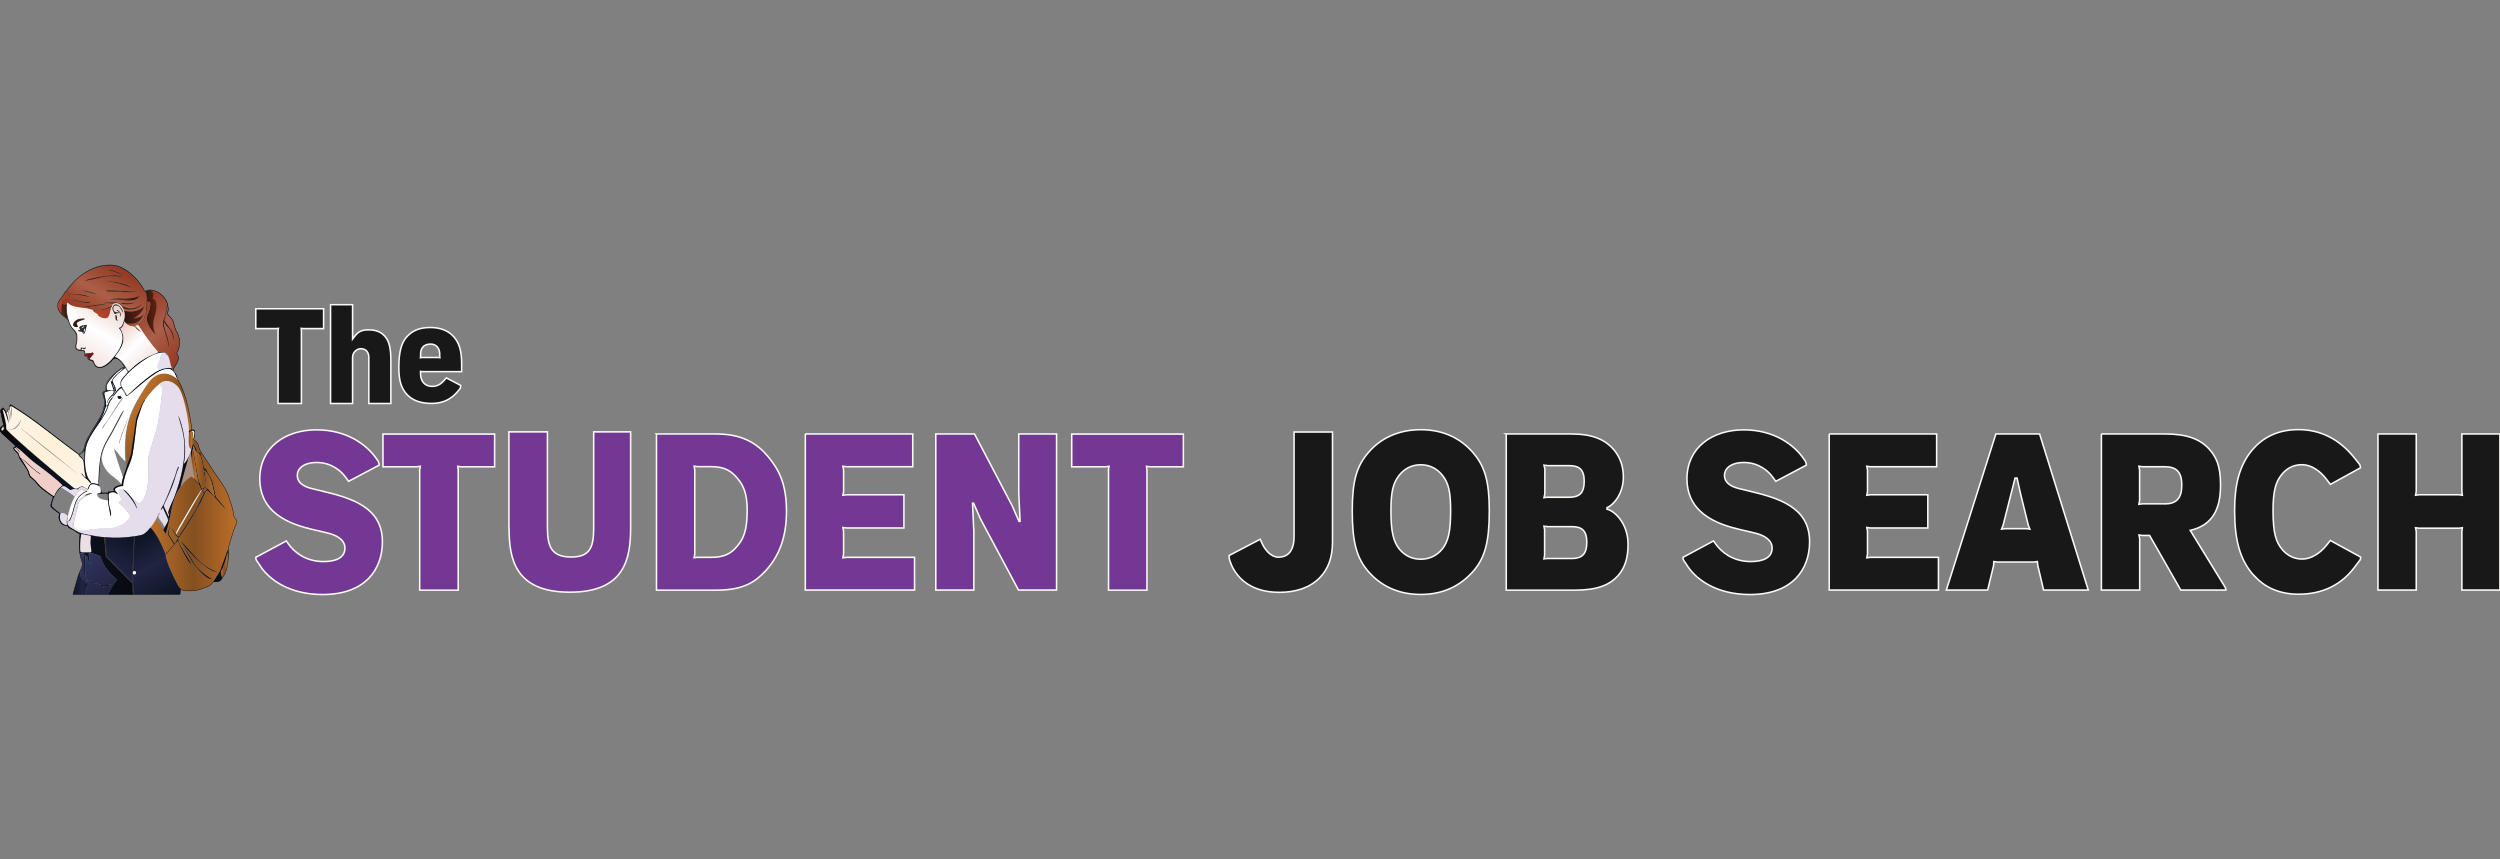 <?xml version="1.0" encoding="UTF-8"?><svg id="Student" xmlns="http://www.w3.org/2000/svg" xmlns:xlink="http://www.w3.org/1999/xlink" viewBox="0 0 320 110"><rect x="0" y="0" width="320" height="110" fill="#808080" stroke="none"/><defs><style>.cls-1{fill:#e5ddeb;}.cls-2{fill:url(#linear-gradient-15);}.cls-3{fill:url(#linear-gradient-13);}.cls-4{fill:url(#linear-gradient-28);}.cls-5{fill:#f1cfc9;}.cls-6{fill:url(#linear-gradient-53);}.cls-7{fill:url(#linear-gradient-42);}.cls-8{fill:url(#linear-gradient-46);}.cls-9{fill:url(#linear-gradient-2);}.cls-10{fill:url(#linear-gradient-56);}.cls-11{fill:url(#linear-gradient-43);}.cls-12{fill:url(#linear-gradient-25);}.cls-13{fill:#fcfaf5;}.cls-14{fill:url(#linear-gradient-10);}.cls-15{fill:url(#linear-gradient-12);}.cls-16{fill:url(#linear-gradient-40);}.cls-17{fill:url(#linear-gradient-27);}.cls-18{fill:#2e2e30;}.cls-19{fill:url(#linear-gradient-37);}.cls-20{fill:url(#linear-gradient-55);}.cls-21{fill:#fff;}.cls-22{fill:url(#linear-gradient-39);}.cls-23{fill:url(#linear-gradient-52);}.cls-24{fill:url(#linear-gradient-47);}.cls-25{fill:url(#linear-gradient-26);}.cls-26{fill:url(#linear-gradient-4);}.cls-27{fill:url(#linear-gradient-35);}.cls-28{fill:url(#linear-gradient-30);}.cls-29{fill:url(#linear-gradient-44);}.cls-30{fill:url(#linear-gradient-49);}.cls-31{fill:url(#linear-gradient-3);}.cls-32{fill:url(#linear-gradient-34);}.cls-33{fill:url(#linear-gradient-5);}.cls-34{fill:url(#linear-gradient-38);}.cls-35{fill:url(#linear-gradient-22);}.cls-36{fill:url(#linear-gradient-24);}.cls-37{fill:url(#linear-gradient-54);}.cls-38{fill:#181818;}.cls-38,.cls-39{stroke:#faf9f6;stroke-miterlimit:10;stroke-width:.2px;}.cls-40{fill:url(#linear-gradient-33);}.cls-41{fill:url(#linear-gradient-51);}.cls-42{fill:url(#linear-gradient-8);}.cls-39{fill:#733794;}.cls-43{fill:url(#linear-gradient-57);}.cls-44{fill:#a89083;}.cls-45{fill:url(#linear-gradient-14);}.cls-46{fill:none;stroke:#000;stroke-linecap:round;stroke-linejoin:round;stroke-width:.05px;}.cls-47{fill:url(#linear-gradient-29);}.cls-48{fill:url(#linear-gradient-20);}.cls-49{fill:url(#linear-gradient-17);}.cls-50{fill:url(#linear-gradient-50);}.cls-51{fill:url(#linear-gradient-7);}.cls-52{fill:url(#linear-gradient-9);}.cls-53{fill:url(#linear-gradient-11);}.cls-54{fill:url(#linear-gradient-19);}.cls-55{fill:url(#linear-gradient-6);}.cls-56{fill:#e0e3e1;}.cls-57{fill:url(#linear-gradient-36);}.cls-58{fill:url(#linear-gradient-21);}.cls-59{fill:url(#linear-gradient-45);}.cls-60{fill:url(#linear-gradient-48);}.cls-61{fill:#ebdee5;}.cls-62{fill:url(#linear-gradient-32);}.cls-63{fill:url(#linear-gradient-41);}.cls-64{fill:#e6deec;}.cls-65{fill:url(#linear-gradient-16);}.cls-66{fill:url(#linear-gradient);}.cls-67{fill:url(#linear-gradient-23);}.cls-68{fill:url(#linear-gradient-31);}.cls-69{fill:url(#linear-gradient-18);}</style><linearGradient id="linear-gradient" x1="11.97" y1="74.84" x2="14.32" y2="74.84" gradientUnits="userSpaceOnUse"><stop offset=".02" stop-color="#07080b"/><stop offset=".5" stop-color="#0c1322"/><stop offset="1" stop-color="#07080b"/></linearGradient><linearGradient id="linear-gradient-2" x1="30.33" y1="65.96" x2="19.25" y2="65.96" gradientUnits="userSpaceOnUse"><stop offset="0" stop-color="#bd6f29"/><stop offset=".5" stop-color="#844f20"/><stop offset="1" stop-color="#bd6f29"/></linearGradient><linearGradient id="linear-gradient-3" x1="27.3" y1="72.37" x2="29.23" y2="72.37" xlink:href="#linear-gradient"/><linearGradient id="linear-gradient-4" x1="28.26" y1="72.31" x2="29.14" y2="72.31" xlink:href="#linear-gradient-2"/><linearGradient id="linear-gradient-5" x1="21.9" y1="62.83" x2="28.83" y2="62.83" xlink:href="#linear-gradient"/><linearGradient id="linear-gradient-6" x1="23.11" y1="71.24" x2="27.92" y2="71.24" xlink:href="#linear-gradient"/><linearGradient id="linear-gradient-7" x1="24.71" y1="60.31" x2="27.51" y2="60.31" xlink:href="#linear-gradient-2"/><linearGradient id="linear-gradient-8" x1="23.58" y1="72.11" x2="27.16" y2="72.11" xlink:href="#linear-gradient"/><linearGradient id="linear-gradient-9" x1="24.55" y1="59.72" x2="25.52" y2="59.72" gradientUnits="userSpaceOnUse"><stop offset="0" stop-color="#844f20"/><stop offset=".53" stop-color="#bd6f29"/><stop offset="1" stop-color="#844f20"/></linearGradient><linearGradient id="linear-gradient-10" x1="24.18" y1="55.64" x2="24.96" y2="55.64" xlink:href="#linear-gradient"/><linearGradient id="linear-gradient-11" x1="24.15" y1="56.33" x2="24.81" y2="56.33" xlink:href="#linear-gradient-9"/><linearGradient id="linear-gradient-12" x1="16.83" y1="52.67" x2="23.63" y2="56.59" xlink:href="#linear-gradient-2"/><linearGradient id="linear-gradient-13" x1="21.55" y1="59.5" x2="24.17" y2="59.5" xlink:href="#linear-gradient"/><linearGradient id="linear-gradient-14" x1="21.17" y1="69.74" x2="24.51" y2="69.74" xlink:href="#linear-gradient"/><linearGradient id="linear-gradient-15" x1="21.33" y1="77.07" x2="16.66" y2="68.98" gradientUnits="userSpaceOnUse"><stop offset="0" stop-color="#0c1322"/><stop offset=".53" stop-color="#212442"/><stop offset="1" stop-color="#0c1322"/></linearGradient><linearGradient id="linear-gradient-16" x1="20.6" y1="63.21" x2="22.9" y2="63.21" xlink:href="#linear-gradient"/><linearGradient id="linear-gradient-17" x1="17.61" y1="38.78" x2="24.18" y2="45.34" gradientUnits="userSpaceOnUse"><stop offset="0" stop-color="#963720"/><stop offset=".47" stop-color="#ab5f49"/><stop offset="1" stop-color="#963720"/></linearGradient><linearGradient id="linear-gradient-18" x1="1.24" y1="51.41" x2="22.78" y2="51.41" xlink:href="#linear-gradient"/><linearGradient id="linear-gradient-19" x1="21.01" y1="42.39" x2="22.29" y2="42.39" gradientUnits="userSpaceOnUse"><stop offset="0" stop-color="#2c140e"/><stop offset=".04" stop-color="#2f140e"/><stop offset=".39" stop-color="#461b10"/><stop offset=".72" stop-color="#551f11"/><stop offset="1" stop-color="#5a2112"/></linearGradient><linearGradient id="linear-gradient-20" x1="20.91" y1="66.34" x2="22.15" y2="66.34" xlink:href="#linear-gradient"/><linearGradient id="linear-gradient-21" x1="20.87" y1="41.65" x2="21.62" y2="41.65" xlink:href="#linear-gradient-19"/><linearGradient id="linear-gradient-22" x1="18.57" y1="40.02" x2="20.03" y2="40.02" xlink:href="#linear-gradient-19"/><linearGradient id="linear-gradient-23" x1="18.91" y1="46.41" x2="14.77" y2="42.27" gradientUnits="userSpaceOnUse"><stop offset="0" stop-color="#f4e5e1"/><stop offset=".47" stop-color="#fff"/><stop offset="1" stop-color="#edcec6"/></linearGradient><linearGradient id="linear-gradient-24" x1="17.76" y1="41.33" x2="19.26" y2="38.73" gradientUnits="userSpaceOnUse"><stop offset="0" stop-color="#b84426"/><stop offset="1" stop-color="#a43d23"/></linearGradient><linearGradient id="linear-gradient-25" x1="17.66" y1="39.48" x2="18.82" y2="39.48" gradientUnits="userSpaceOnUse"><stop offset="0" stop-color="#2c140e"/><stop offset=".47" stop-color="#5a2112"/><stop offset="1" stop-color="#2c140e"/></linearGradient><linearGradient id="linear-gradient-26" x1="12.39" y1="41.46" x2="16.25" y2="34.77" xlink:href="#linear-gradient-17"/><linearGradient id="linear-gradient-27" x1="15.88" y1="40.29" x2="18.49" y2="40.29" gradientUnits="userSpaceOnUse"><stop offset="0" stop-color="#2c140e"/><stop offset=".37" stop-color="#431a10"/><stop offset=".72" stop-color="#541f11"/><stop offset="1" stop-color="#5a2112"/></linearGradient><linearGradient id="linear-gradient-28" x1="0" y1="63.65" x2="18.55" y2="63.65" xlink:href="#linear-gradient"/><linearGradient id="linear-gradient-29" x1="15.75" y1="63.91" x2="17.55" y2="63.91" xlink:href="#linear-gradient"/><linearGradient id="linear-gradient-30" x1="16.95" y1="72.37" x2="17.23" y2="72.37" xlink:href="#linear-gradient"/><linearGradient id="linear-gradient-31" x1="16.99" y1="68.56" x2="14.39" y2="73.05" gradientUnits="userSpaceOnUse"><stop offset="0" stop-color="#0c1322"/><stop offset="0" stop-color="#0c1322"/><stop offset=".62" stop-color="#1b1f39"/><stop offset="1" stop-color="#212442"/></linearGradient><linearGradient id="linear-gradient-32" x1="13.59" y1="37.29" x2="17.57" y2="37.29" xlink:href="#linear-gradient-25"/><linearGradient id="linear-gradient-33" x1="15.45" y1="38.73" x2="17.41" y2="38.73" xlink:href="#linear-gradient-25"/><linearGradient id="linear-gradient-34" x1="13.38" y1="71.7" x2="16.97" y2="71.7" xlink:href="#linear-gradient"/><linearGradient id="linear-gradient-35" x1="13.17" y1="39.13" x2="18.21" y2="39.13" xlink:href="#linear-gradient-25"/><linearGradient id="linear-gradient-36" x1="13.8" y1="38.16" x2="17.94" y2="38.16" xlink:href="#linear-gradient-25"/><linearGradient id="linear-gradient-37" x1="9.84" y1="45.39" x2="14" y2="38.19" xlink:href="#linear-gradient-23"/><linearGradient id="linear-gradient-38" x1="15.04" y1="50.88" x2="15.56" y2="50.88" xlink:href="#linear-gradient"/><linearGradient id="linear-gradient-39" x1="10.42" y1="70.7" x2="13.6" y2="76.22" gradientUnits="userSpaceOnUse"><stop offset="0" stop-color="#313661"/><stop offset="1" stop-color="#212442"/></linearGradient><linearGradient id="linear-gradient-40" x1="13.69" y1="34.93" x2="15.92" y2="34.93" xlink:href="#linear-gradient-25"/><linearGradient id="linear-gradient-41" x1="10.87" y1="35.57" x2="15.75" y2="35.57" xlink:href="#linear-gradient-25"/><linearGradient id="linear-gradient-42" x1="11.92" y1="39.42" x2="14.37" y2="39.42" xlink:href="#linear-gradient-25"/><linearGradient id="linear-gradient-43" x1="12.69" y1="40.48" x2="13.6" y2="38.89" gradientUnits="userSpaceOnUse"><stop offset="0" stop-color="#b84426"/><stop offset=".35" stop-color="#af4024"/><stop offset=".97" stop-color="#a43d23"/></linearGradient><linearGradient id="linear-gradient-44" x1="13.55" y1="36.44" x2="16.96" y2="36.44" xlink:href="#linear-gradient-25"/><linearGradient id="linear-gradient-45" x1="9.74" y1="39.1" x2="13.76" y2="39.1" xlink:href="#linear-gradient-25"/><linearGradient id="linear-gradient-46" x1="10.86" y1="45.56" x2="12" y2="45.56" gradientUnits="userSpaceOnUse"><stop offset="0" stop-color="#962424"/><stop offset=".5" stop-color="#5a1515"/><stop offset="1" stop-color="#962424"/></linearGradient><linearGradient id="linear-gradient-47" x1="10.8" y1="63.27" x2="11.79" y2="63.27" xlink:href="#linear-gradient"/><linearGradient id="linear-gradient-48" x1="11.35" y1="62.47" x2=".87" y2="51.99" gradientUnits="userSpaceOnUse"><stop offset="0" stop-color="#fff5e8"/><stop offset=".5" stop-color="#fff0d8"/><stop offset="1" stop-color="#fff5e8"/></linearGradient><linearGradient id="linear-gradient-49" x1="8.93" y1="38.5" x2="11.48" y2="38.5" xlink:href="#linear-gradient-25"/><linearGradient id="linear-gradient-50" x1="9.34" y1="74.54" x2="11.64" y2="74.54" xlink:href="#linear-gradient-15"/><linearGradient id="linear-gradient-51" x1="10.47" y1="37.42" x2="12.36" y2="37.42" xlink:href="#linear-gradient-25"/><linearGradient id="linear-gradient-52" x1="8.68" y1="64.8" x2="11.23" y2="64.8" xlink:href="#linear-gradient"/><linearGradient id="linear-gradient-53" x1="8.95" y1="37.77" x2="11.5" y2="37.77" xlink:href="#linear-gradient-25"/><linearGradient id="linear-gradient-54" x1="9.68" y1="41.89" x2="10.43" y2="40.58" gradientUnits="userSpaceOnUse"><stop offset="0" stop-color="#2c140e"/><stop offset="1" stop-color="#5a2112"/></linearGradient><linearGradient id="linear-gradient-55" x1="7.82" y1="38.66" x2="8.96" y2="38.66" xlink:href="#linear-gradient-25"/><linearGradient id="linear-gradient-56" x1="7.44" y1="38.65" x2="8.91" y2="38.65" xlink:href="#linear-gradient-43"/><linearGradient id="linear-gradient-57" x1="7.87" y1="39.86" x2="8.69" y2="39.86" gradientUnits="userSpaceOnUse"><stop offset="0" stop-color="#5a2112"/><stop offset=".28" stop-color="#541f11"/><stop offset=".63" stop-color="#431a10"/><stop offset="1" stop-color="#2c140e"/></linearGradient></defs><path class="cls-39" d="M53.71,60.17l.09-.48-.45.06h-4.33v-4.19h14.29v4.19h-4.3l-.42-.06.06.48v15.37h-4.93v-15.37Z"/><path class="cls-39" d="M65.14,67.59v-12.31h4.93v12.23c0,2.38.48,3.79,3.03,3.79s2.89-1.41,2.89-3.79v-12.23h4.73v12.31c0,3.93-.76,8.21-7.78,8.21s-7.78-4.27-7.78-8.21Z"/><path class="cls-39" d="M84.02,55.55h7.67c3.31,0,5.18,1.19,6.57,2.83,1.47,1.75,2.41,3.59,2.41,7.08s-1.05,5.83-2.66,7.59c-1.36,1.47-2.89,2.49-6.31,2.49h-7.67v-19.98ZM89.31,71.34h1.75c1.78,0,2.58-.57,3.31-1.44.74-.88,1.27-1.87,1.27-4.56,0-2.24-.51-3.23-1.22-4.08-.76-.91-1.58-1.53-3.37-1.53h-1.75l-.45-.06.08.48v10.76l-.08.48.45-.06Z"/><path class="cls-39" d="M103.07,55.55h13.76v4.19h-8.49l-.45-.06.09.48v2.75l-.09.48.45-.06h7.36v4.25h-7.36l-.45-.06.09.48v2.92l-.09.48.45-.06h8.72v4.19h-13.98v-19.98Z"/><path class="cls-39" d="M119.79,55.55h4.95l4.81,9.17.88,2.01h.14l-.17-3.59v-7.59h4.84v19.98h-4.87l-4.87-9.11-.88-2.01h-.14l.17,3.59v7.53h-4.87v-19.98Z"/><path class="cls-39" d="M141.87,60.17l.09-.48-.45.06h-4.33v-4.19h14.29v4.19h-4.3l-.42-.06.06.48v15.37h-4.92v-15.37Z"/><path class="cls-38" d="M157.55,72.1l-.14-.34c-.06-.17-.09-.42-.09-.65l3.99-2.09.17.4c.37.85,1.13,1.9,2.18,1.9.54,0,.96-.17,1.27-.45.51-.48.71-1.27.71-2.24v-13.33h4.92v14.07c0,2.04-.59,3.48-1.56,4.5-1.27,1.36-3.14,1.95-5.24,1.95-4.16,0-5.66-2.35-6.23-3.71Z"/><path class="cls-38" d="M175.21,73.23c-1.53-1.75-2.12-3.74-2.12-7.84,0-3.85.57-5.77,2.12-7.53,1.47-1.7,3.71-2.86,6.65-2.86s5.12,1.16,6.62,2.86c1.56,1.78,2.15,3.68,2.15,7.53,0,4.1-.59,6.09-2.15,7.84-1.5,1.64-3.59,2.86-6.62,2.86s-5.15-1.19-6.65-2.86ZM184.58,70.31c.82-.99,1.1-2.35,1.1-4.93,0-2.38-.25-3.51-1.02-4.5-.62-.79-1.53-1.39-2.8-1.39s-2.18.59-2.8,1.39c-.76.99-1.02,2.12-1.02,4.5,0,2.58.28,3.93,1.1,4.93.65.76,1.53,1.27,2.72,1.27s2.07-.51,2.72-1.27Z"/><path class="cls-38" d="M192.78,55.55h8.41c2.77,0,4.33.79,5.38,2.01.76.91,1.22,2.04,1.22,3.51,0,2.26-1.39,3.65-2.09,3.91v.2c.74.11,2.69,1.61,2.69,4.5,0,1.78-.42,3.03-1.3,4.02-1.05,1.16-2.58,1.84-5.52,1.84h-8.77v-19.98ZM198.08,63.65h2.75c1.3,0,1.95-.51,1.95-2.04s-.65-2.01-1.95-2.01h-2.75l-.45-.06.11.48v3.2l-.11.48.45-.06ZM198.08,71.49h3.11c1.27,0,1.92-.54,1.92-2.07s-.65-2.01-1.92-2.01h-3.11l-.45-.06.08.48v3.23l-.08.48.45-.06Z"/><path class="cls-38" d="M216.07,72.55l-.42-.62c-.17-.23-.23-.34-.23-.59l3.91-2.1.28.4c.65.91,2.09,2.24,4.47,2.24,1.64,0,2.75-.51,2.75-1.73s-1.39-1.73-2.21-1.92l-2.15-.51c-1.87-.45-3.62-1.13-4.84-2.29-1.05-.99-1.7-2.35-1.7-4.13,0-4.05,3.28-6.28,7.27-6.28s6.48,2.01,7.61,3.62l.2.28c.11.14.2.37.2.62l-3.91,2.07-.37-.51c-.54-.76-1.78-1.9-3.71-1.9-1.73,0-2.49.82-2.49,1.64,0,.88.71,1.42,1.87,1.7l2.52.62c2.09.54,3.88,1.24,5.07,2.43.91.93,1.44,2.12,1.44,3.74,0,3.51-2.15,6.77-7.64,6.77-4.39,0-6.88-2.01-7.92-3.54Z"/><path class="cls-38" d="M234.13,55.55h13.76v4.19h-8.49l-.45-.06.09.48v2.75l-.09.48.45-.06h7.36v4.25h-7.36l-.45-.06.09.48v2.92l-.09.48.45-.06h8.72v4.19h-13.98v-19.98Z"/><path class="cls-38" d="M255.47,55.55h5.6l6.23,19.98h-5.72l-.74-3.14-.06-.51-.42.06h-4.73l-.42-.06-.03.51-.76,3.14h-5.29l6.34-19.98ZM256.63,67.67h2.77l.42.06-.2-.51-.99-4.02-.45-2.01h-.25l-.51,2.01-1.02,4.02-.2.51.42-.06Z"/><path class="cls-38" d="M268.97,55.55h8.24c2.75,0,4.44.68,5.58,1.95.82.93,1.44,2.01,1.44,4.56,0,3.23-1.1,5.18-3.88,5.83l4.33,7.05c.11.2.23.31.23.59h-5.77l-3.99-6.99h-.91l-.45-.06.09.48v6.57h-4.9v-19.98ZM277.09,64.5c1.44,0,2.18-.68,2.18-2.41s-.74-2.35-2.18-2.35h-2.86l-.45-.06.09.48v3.91l-.09.48.45-.06h2.86Z"/><path class="cls-38" d="M288.58,73.76c-1.81-1.95-2.55-4.5-2.55-8.41,0-3.42.65-5.83,2.26-7.76,1.3-1.53,3.2-2.6,5.89-2.6,2.92,0,5.29,1.27,7.16,3.59l.57.71c.14.17.23.31.23.59l-3.85,2.12-.57-.74c-.74-.96-1.87-1.78-3.06-1.78s-2.04.54-2.63,1.3c-.71.88-1.08,2.01-1.08,4.56,0,3,.4,4.05,1.16,4.98.62.74,1.47,1.24,2.58,1.24s2.26-.71,3.14-1.81l.45-.57,3.88,2.12c0,.25-.03.37-.2.54l-.62.82c-1.58,2.09-3.93,3.4-7.13,3.4-2.55,0-4.39-.96-5.63-2.32Z"/><path class="cls-38" d="M304.38,55.55h4.9v7.36l-.09.48.45-.06h5.12l.42.06-.06-.48v-7.36h4.87v19.98h-4.87v-7.5l.06-.48-.42.06h-5.12l-.45-.06.09.48v7.5h-4.9v-19.98Z"/><path class="cls-39" d="M33.39,72.55l-.42-.62c-.17-.23-.23-.34-.23-.59l3.91-2.1.28.4c.65.91,2.09,2.24,4.47,2.24,1.64,0,2.75-.51,2.75-1.73s-1.39-1.73-2.21-1.92l-2.15-.51c-1.87-.45-3.62-1.13-4.84-2.29-1.05-.99-1.7-2.35-1.7-4.13,0-4.05,3.28-6.28,7.27-6.28s6.48,2.01,7.61,3.62l.2.28c.11.14.2.37.2.62l-3.91,2.07-.37-.51c-.54-.76-1.78-1.9-3.71-1.9-1.73,0-2.49.82-2.49,1.64,0,.88.71,1.42,1.87,1.7l2.52.62c2.09.54,3.88,1.24,5.07,2.43.91.93,1.44,2.12,1.44,3.74,0,3.51-2.15,6.77-7.64,6.77-4.39,0-6.88-2.01-7.92-3.54Z"/><path class="cls-38" d="M35.59,42.32l.05-.29-.27.03h-2.63v-2.54h8.68v2.54h-2.61l-.26-.03.03.29v9.33h-2.99v-9.33Z"/><path class="cls-38" d="M42.31,39h2.82v4.4l.26-.34c.5-.67,1-.84,1.79-.84,1,0,1.63.31,2.08.82.57.64.77,1.6.77,3.04v5.57h-2.82v-5.9c0-.48-.21-1.12-1.05-1.12-.34,0-1.03.34-1.03,1.12v5.9h-2.82v-12.65Z"/><path class="cls-38" d="M52.08,50.48c-.69-.76-1.03-1.68-1.03-3.46,0-1.93.33-3.08.91-3.78.71-.84,1.58-1.32,3.13-1.32,1.32,0,2.35.43,3.04,1.24.62.74.96,1.68.96,3.4v1.01h-5.02l-.24-.03v.34c.02.93.55,1.58,1.5,1.58.86,0,1.31-.52,1.68-.95l.12-.14,1.84.96c0,.24-.02.31-.12.45l-.33.4c-.71.84-1.75,1.46-3.25,1.46s-2.53-.43-3.2-1.17ZM54.04,45.76h2.05l.21.03-.02-.29v-.24c0-.55-.34-1.22-1.17-1.22-.98,0-1.27.67-1.27,1.22v.24l-.02.29.22-.03Z"/><path class="cls-66" d="M13.16,74.9c.32,0,.99-.01,1.15-.08-.32.2-.96.28-1.36.19-.41-.09-.99-.38-.99-.38.35,0,.85.27,1.19.27Z"/><path class="cls-9" d="M28.83,65.14c-.19-.38-1.21-1.51-1.21-1.51l-.45-2.05-.8-1.5s-.02-.03-.03-.03l-.24-.14s-.25-1.33-.44-1.75c-.02-.03,0-.08.03-.1,0,0,0,0,.01,0,.02-.01.02-.05,0-.05-.18-.05-.46-.09-.53-.35-.08-.29-.39-.78-.49-.82l.15-.56s.5.23.65.93c.08.38.29.7.39.84.1.15,1.78,2.7,1.78,2.7.15.22,1.22,1.66,1.53,2.5.31.84.74,2.05.74,2.69.08.29.36.62.43.71.06.15-.26.79-.4,1.21-.13.38-.61,1.87-.7,2.4,0,0,0,0,0,0-.18.38-.85,2.25-.95,2.56-.1.3-.42.82-.97,1.66-.14.16-.25.52-1.29.82-.19.11-.94.36-1.58.34-.49-.02-.89.11-1.3-.26-.13-.12-.28-.34-.4-.56-.5-.91-1.4-2.73-1.54-3.8l1.54-1.77s.04-.01.05,0c.16.36,1.21,2.7,1.73,2.98-.47-.82-1.49-2.38-1.7-3.07.02-.08-.03-.28-.03-.28l-.38.68s-.06.03-.08,0l-.75-1.18s-.02-.05-.01-.07l.2-1.08-.29,1.08s0,.06.01.08l.77,1.24s.01.05,0,.07l-1.07,1.22c-.1-.31-.67-1.58-.98-2.1-.32-.55-.77-1.18-.95-1.28.28-.34.5-.66.74-1.08.01-.02.02-.04.03-.06l.89,1.43.31.49s.37-1.28.55-2.23c.07-.36.16-.99.38-1.71.19-.66.48-1.39.94-2.05.35-.5.79-.96,1.35-1.33.1-.02.23.11.33.19l.82.98.24.57c-.09-.01-.1.05-.14.1-.75,1.13-1.52,2.46-2.21,3.65-.29.5-.64,1.07-.89,1.59-.03.07-.14.24-.03.29l3.26-5.62.03.07.24.32s-.36.73-.73,1.52c-.35.76-2.19,3.6-2.49,4.03-.02.03-.06.03-.08.01-.33-.26-.9-1.24-.9-1.24,0,0,.4.94.9,1.36.03.02.07.02.09,0,.26-.33,1.46-2.2,1.64-2.51.2-.34,1.22-2.13,1.22-2.13,0,0,.44-1.16.75-1.46.1.06.73.63.88.8.15.17,1.43,1.6,1.45,1.62ZM27.92,73.28c-.3-.05-1.84-.8-2.7-1.75-.87-.95-1.89-2.11-2.1-2.32.14.26.62.94,1.15,1.44.52.5.76,1.02,2.55,2.21.53.33,1.04.41,1.1.42ZM23.58,70.06c.1.25.92,1.66,1.01,1.81.09.15,1.54,2.22,2.56,2.28-.54-.31-1.92-1.19-2.54-2.43-.62-1.07-1.02-1.64-1.03-1.66Z"/><path class="cls-31" d="M29.21,70.39c.01.37.04,1.06-.07,1.77,0-.39-.02-1.2-.02-1.46,0,0-.01,0-.01,0-.11.63-.51,2.01-.85,2.46.07.31.07.65.24.76-.25.4-.42.63-1.2.56.55-.84.87-1.36.97-1.66.1-.3.77-2.18.95-2.56,0,.05-.01.1-.01.13Z"/><path class="cls-26" d="M29.13,70.7c0,.26.01,1.07.02,1.46-.09.6-.26,1.22-.6,1.71-.01.02-.02.04-.03.05-.17-.11-.18-.45-.24-.76.33-.44.74-1.83.85-2.46,0,0,.01,0,.01,0Z"/><path class="cls-33" d="M28.83,65.14s-1.3-1.45-1.45-1.62c-.15-.18-.78-.74-.88-.8-.31.3-.75,1.46-.75,1.46,0,0-1.02,1.79-1.22,2.13-.18.31-1.38,2.18-1.64,2.51-.02.03-.06.03-.09,0-.5-.43-.9-1.36-.9-1.36,0,0,.57.98.9,1.24.03.02.06.01.08-.01.31-.43,2.15-3.27,2.49-4.03.37-.79.73-1.52.73-1.52l-.24-.32-.03-.07h0s0,0,0,0l-.24-.57-.82-.98c.06.05.1.08.12.04l.64.74-.24-.74-.63-3.75s-.15.37-.09,1.69c-.09-.59-.15-1.15-.12-1.44.02-.07.04-.12.04-.15,0-.02,0-.04,0-.05l.19-.7c.1.04.42.53.49.82.07.25.35.3.53.35.02,0,.03.04,0,.05,0,0,0,0-.01,0-.03.02-.04.06-.03.1.19.42.44,1.75.44,1.75l.24.14s.03.02.03.03l.8,1.5.45,2.05s1.02,1.13,1.21,1.51ZM27.51,63.6l-.44-1.97s-.49-1.2-.92-1.5c.08.34.24,1.34.19,2.11-.06-.85-.4-2.94-.55-3.44-.15-.5-.16-.65-.48-.85-.32-.21-.38-.5-.42-.63s-.18-.28-.18-.28l.04.56.65,3.7.53,1.46.22.31.34-.49-.27-.12-.16.14-.15-.04v-.1l.41-.09.32.23.89,1.01Z"/><path class="cls-55" d="M27.92,73.28c-.06,0-.57-.09-1.1-.42-1.79-1.19-2.03-1.71-2.55-2.21-.52-.5-1-1.18-1.15-1.44.21.21,1.24,1.37,2.1,2.32.86.95,2.4,1.69,2.7,1.75Z"/><path class="cls-51" d="M27.07,61.62l.44,1.97-.89-1.01-.32-.23-.41.09v.1l.15.04.16-.14.27.12-.34.49-.22-.31-.53-1.46-.65-3.7-.04-.56s.14.15.18.28.1.43.42.63c.32.21.32.35.48.85.15.5.49,2.59.55,3.44.05-.77-.11-1.78-.19-2.11.44.3.92,1.5.92,1.5Z"/><path class="cls-42" d="M24.61,71.72c.62,1.24,2,2.12,2.54,2.43-1.02-.06-2.48-2.12-2.56-2.28-.09-.15-.91-1.56-1.01-1.81.01.02.41.58,1.03,1.66Z"/><path class="cls-13" d="M25.82,62.73h0s-3.26,5.63-3.26,5.63c-.11-.04,0-.22.03-.29.24-.52.59-1.09.89-1.59.68-1.18,1.45-2.52,2.21-3.65.04-.06.05-.12.14-.1Z"/><path class="cls-52" d="M25.28,61.23l.24.74-.64-.74c.02-.06-.18-1.1-.32-2.06-.06-1.32.09-1.69.09-1.69l.63,3.75Z"/><path class="cls-14" d="M24.54,55.01c.12-.01.52-.04.4.49-.1.51-.12.76-.12.76l-.06-.14c.03-.32.39-1.04-.18-.99-.03,0-.31.18-.39.4,0-.08,0-.16.01-.25.03-.18.31-.26.35-.26Z"/><path class="cls-44" d="M24.56,59.17c.14.96.35,2.01.32,2.06-.02.04-.06,0-.12-.04-.09-.08-.23-.21-.33-.19-.56.36-1,.83-1.35,1.33.21-.85,1.05-3.82,1.09-3.92,0,0,0,0,0,0,.1-.23.21-.5.27-.67-.03.28.03.85.12,1.44Z"/><path class="cls-53" d="M24.75,56.12l.06.14-.15.56-.19.7c-.02-.1-.11-.09-.17-.18-.08-.11-.13-.51-.14-.67-.03-.41,0-.78.02-1.16.08-.22.36-.4.39-.4,0,.12.11.13.13.25.02.12,0,.35,0,.49,0,.1-.13.28.04.25Z"/><path class="cls-13" d="M24.57,55.13c.57-.05.21.67.18.99-.17.03-.05-.15-.04-.25,0-.14.02-.37,0-.49-.02-.12-.14-.13-.13-.25Z"/><path class="cls-15" d="M23.82,51.09c.23.8.73,2.94.72,3.92-.05,0-.32.08-.35.26,0-.27,0-.55-.03-.85-.13-1.15-.65-4.24-1.46-5-1.14-1.09-1.97-.54-2.13-.41-.02.02-.05.03-.07.05-.03.02-.06.04-.1.07-.42.32-1.29,1.18-1.85,2.07,0,0,0,0,0,0-.21.29-.66,1.3-.9,1.92-.1.26-.17.53-.21.8l-.62,4.26-.61,1.71c-.06-1.77-.22-3.6.15-5.36.36-1.73,1.76-4.21,2.72-5.65,0,0,0,0,0,0,1.02-1.31,2.48-1.42,3.73-.26.04.09.08.18.13.24.19.24.64,1.34.89,2.23Z"/><path class="cls-1" d="M20.02,66.39s-.02.04-.03.06c-.23.42-.46.75-.74,1.08-.08.1-.17.2-.26.3-.57.63-.78.65-1.6.78-.05,0-.1.02-.16.03-.02,0-.05,0-.07.01-1.31.2-2.5.22-3.72.11h-.06c-.68-.07-1.37-.18-2.09-.33-.34-.07-.76-.15-1.08-.27-.22-.08-1.22-.65-1.36-.8-.16-.18-.23-.35-.24-.53l.08-.06.15-.09s.05-.04.07-.06c.24-.3.49-1.23.56-1.52v-.02c.07-.26.15-.57.29-.87.22-.18.94-.73,1.04-.75.26-.11.55-.17.82-.27-1.86.8-1.55,1.34-1.72,1.88-.17.54-.62,2.14-.45,2.42.17.28.85.45,1.19.44.35-.01,1.06-.25,2.36-.29,2.53.18,3.65-1.27,3.64-1.61-.28-.79-1.49-1.73-1.49-1.73,0,0,.33-.19.46-.47-.47-.43-.36-.93-.38-1.21.01,0,.35,0,.58.09h0c.56.57,1.07,1.19,1.47,1.88l.26.57c-.12-.64-.59-1.34-1.03-1.85.37.39.93.94,1.29,1.15,1.57-.92,1.14-5.19,1.17-5.83.03-.64,1.02-3.24,1.26-4.54.24-1.29.53-3.72.52-4.15-.01-.43-.21-.56-.36-.81.04-.03.07-.05.1-.07.02-.02.05-.03.07-.05.17-.13.99-.68,2.13.41.8.77,1.32,3.85,1.46,5,.03.3.03.57.03.85,0,.08,0,.17-.01.25-.02.38-.04.75-.02,1.16.01.16.06.55.14.67.06.08.15.07.17.18,0,.01,0,.03,0,.05,0,.03-.01.08-.04.15-.06.17-.17.44-.27.67,0,0,0,0,0,0-.08.18-.15.34-.18.4-.1.18-.26.42-.42.57-.01.01-.03,0-.03-.02.36-1.91.09-3.88-.53-5.71l-.2-.45c.27.92.57,1.82.71,2.78.37,2.57-.33,5.43-1.26,7.81-.15.39-.79,1.6-.71,1.94,0,.04.09.01.09.1.01.13-.04.26-.05.38l-.67-1.45c.43-.91.88-1.88,1.23-2.82.26-.71.42-1.48.74-2.16-.1-.02-.1.04-.14.11-.15.29-.24.76-.36,1.08-.43,1.18-.9,2.43-1.43,3.56-.09.2-.33.53-.37.71-.05.24.23-.31.27-.29.01.13.07.27.13.39.11.25.56,1.12.53,1.32-.01.07-.32.66-.37.72-.04.04-.05.06-.11.05-.05-.15-.15-.33-.23-.46-.22-.33-.72-.76-.43-1.15l.08.04-.04-.27c-.14.27-.26.55-.41.82Z"/><path class="cls-3" d="M23.99,58.8c.03-.06.1-.22.18-.4-.03.1-.88,3.07-1.09,3.92-.46.66-.75,1.39-.94,2.05h0c-.08.26-.45,1.16-.5,1.44,0-.08-.08-.06-.09-.1-.08-.33.56-1.54.71-1.94.93-2.38,1.64-5.25,1.26-7.81-.14-.95-.44-1.86-.71-2.78l.2.45c.62,1.83.89,3.8.53,5.71,0,.02.02.03.03.02.16-.14.32-.38.42-.57Z"/><path class="cls-45" d="M22.81,69.16c.22.69,1.23,2.25,1.7,3.07-.51-.27-1.57-2.62-1.73-2.98,0-.02-.04-.03-.05,0l-1.54,1.77s0-.04,0-.06c0,0,0-.02,0-.03l1.07-1.22s.02-.05,0-.07l-.77-1.24s-.02-.05-.01-.08l.29-1.08-.2,1.08s0,.05.01.07l.75,1.18s.06.03.08,0l.38-.68s.05.19.03.28Z"/><path class="cls-2" d="M21.19,71.02c.14,1.07,1.04,2.89,1.54,3.8.12.22.27.44.4.56l-.09.71h-5.91c-.09-.44-.12-1.93-.11-2.64h0c.04.05.11.09.18.09.12,0,.22-.1.22-.22s-.1-.22-.22-.22c-.07,0-.13.03-.17.08,0-.1.19-4.27.2-4.53.05,0,.1-.02.16-.03.82-.14,1.04-.15,1.6-.78.09-.1.18-.2.26-.3.18.1.63.73.95,1.28.31.53.88,1.8.98,2.1,0,.01,0,.02,0,.03,0,.02,0,.04,0,.06Z"/><path class="cls-65" d="M22.77,59.87c.03-.07.04-.13.14-.11-.32.68-.48,1.45-.74,2.16-.35.95-.8,1.91-1.23,2.82l.67,1.45-.06.45c.03-.21-.42-1.07-.53-1.32-.05-.12-.11-.26-.13-.39-.04-.02-.32.53-.27.29.03-.18.28-.51.37-.71.53-1.13,1-2.38,1.43-3.56.12-.32.21-.79.36-1.08Z"/><path class="cls-18" d="M18.57,37.34s-.02,0-.02.01c0,0,0,0,0-.01-.39-.79-1.2-1.66-1.86-2.27-1.55-1.06-1.92-1-2.39-1.04-1.84,0-2.81.64-3.44,1.01-.98.55-1.85,1.7-2.21,2.16-.01.02-.02.03-.03.04-.06.07-.1.12-.12.15-.16.15-.36.51-.41.58-.05.07-.3.27-.54.75-.23.55.06,1.04.3,1.34.02.02.03.04.05.06h0c.07.08.14.14.18.19.2.19.42.33.63.55-.07-.38-.4-1.39-.1-1.97-.06.27,0,.97,0,1.1.04.46.27,1.32.49,1.72.22.41.72.68.81,1.17.03.2.03.59.01.8-.04.5-.43,1.07.37,1.1,0,0,0,0,.01,0,.09-.04.02-.21.03-.22.09-.12.46.03.55,0,.08-.03.04-.14.12-.13.03.17-.03.36-.23.31-.12-.03-.23-.2-.3.03-.03.15.27,0,.38.11.02.02.11.23.07.36-.08-.51-.56-.28-.91-.41-.55-.2-.2-.76-.17-1.18.04-.49.03-.93-.32-1.31-.55-.61-.4-.5-.72-1.22-.19-.42-.56-.53-.86-.85-.69-.74-.71-1.42-.05-2.16.3-.34.21-.27.41-.62.07-.11.2-.19.28-.3,1.34-1.89,3.46-3.43,5.9-3.24,1.65.13,3.36,1.89,4.07,3.32.01.02.04.03.06.02,1.04-.57,2.66.49,2.9,1.82.02.13.06.4.06.53,0,.15-.1.43-.07.57.01.06.49.57.58.72.3.49.24,1.03.56,1.54.45.72.48,1.66.19,2.41-.03.08-.17.28-.17.31,0,.04.18.38.2.51.09.59-.42,1.04-.63,1.55,0,.09,0,.18.07.32-.03-.04-.08-.11-.13-.18,0-.47.58-1.02.64-1.43.07-.39-.25-.63-.19-.79.6-.85.27-1.97.19-2.21-.08-.25-.27-.43-.35-.68-.23-1.01-.32-1.05-.39-1.21-.16-.39-.49-.57-.67-.79.12-.67.06-.96-.01-1.29-.36-.98-.83-1.23-1.16-1.46-.4-.24-.73-.32-1-.31-.34,0-.56.13-.66.18Z"/><path class="cls-49" d="M21.2,38.83c.1.33.05,1.12-.04,1.56-.06.25-.4.72-.25,1.43.42,1.37.63,1.96.66,2.66,0,0,.22-.33-.22-1.64-.34-1.02-.42-1.29-.34-1.69.02.16.23.51.58.84.35.32.62,1.33.7,1.8.05-1.23-.52-1.79-.73-2.01s-.3-.37-.52-.77c.03-.09.06-.19.1-.31.31-.98.18-1.48.06-1.86ZM19.99,42.88s-.02-.03-.21-.37c-.07-.12-.11-.28-.14-.45-.08-.48-.04-.98.11-1.44.66-2.07-.05-2.31-.24-2.4.31-.69-.1-.94-.28-1.05.27,0,.6.07,1,.31.33.23.8.48,1.16,1.46.08.34.13.62.01,1.29.18.22.5.4.67.79.07.16.15.21.39,1.21.08.25.27.43.35.68.08.25.41,1.36-.19,2.21-.06.17.26.41.19.79-.07.42-.64.96-.64,1.43-.07-.1-.13-.2-.16-.24-.23-.4-.24-1.01-.43-1.45-.09-.3-.08-.65-1.32-.6-.96-1.05-1.78-2.24-2.54-3.44.09-.05.17-.12.24-.18,0,0,0,0,0,0,.47-.36.77-.79.96-1.2-.42,1,.55,2.19,1.08,2.64Z"/><path class="cls-21" d="M22.78,48.55s.02.05.03.07c-1.25-1.16-2.71-1.05-3.73.26,0,0,0,0,0,0-.03.03-.05.07-.08.1-.69.95-1.55,2.38-2.04,3.45-.93,2.04-1.09,4.33-.92,6.65-.26-.3-.77-.76-.87-.97-.1-.21-.48-.53-.57-.74.05.65,1.13,3.68,1.18,3.82-.07.28-.11.56-.17.84-.02,0-.05.01-.08.02h0c0-.17-.47-.61-.87-.91-.4-.3-1.55-1.03-1.65-2.57.02-.12.04-.24.07-.35.25-1.2.93-2.09,1.49-3.15.35-.66.69-1.32,1.04-1.98.06-.13.14-.26.19-.39.02-.04.1-.11.03-.15-.48.8-.88,1.64-1.32,2.46-.6,1.11-1.26,1.97-1.52,3.25-.25,1.2-.28,2.48-.33,3.7-.05.05-.6-.15-.67-.13-.04,0-.15-.01-.27.04,0,0,0,0,0,0-.01,0-.04-.09-.04-.09,0,0,0-.02,0-.03-.04-.13-.32-.41-.41-.62-.44-1-.41-2.13-.35-3.21.11-2.09,2.01-3.66,2.8-5.53.13-.32.21-.69.36-.99.08-.17.3-.38.35-.5,0-.02.01-.07-.02-.07-.15.12-.24.26-.35.42-.23.37-.24.69-.4,1.08-.19.45-.46.95-.76,1.33.09-.24.24-.44.34-.68.11-.26.22-.76.34-.95.04-.07.18-.11.22-.19-.04-.22-.13.1-.22.11-.01-.17.02-.35,0-.52-.02-.25-.28-1.05-.2-1.19.05-.09.68-.25.82-.26.12-.01.31-.05.37.07.11.33-.48.68-.65.96-.06.1-.12.24-.15.35,0,.04-.05.2.03.19,0-.8,1.04-.85.87-1.66-.06-.29-.26-.6-.29-.91l.21.39.19.73c.18-.09.01-.45-.04-.61-.1-.3-.39-.62-.28-.91.05-.12.41-.52.52-.63.32-.32.72-.56,1.05-.87.08-.01.38.48.35.54-.43.56-1.27,1.1-.83,1.89-.06,0-.12.03-.18.07-.3.22-.62.69-.84,1.01-.04.06-.09.09-.07.18.38-.36.62-.88,1.1-1.13l.37.53.22.47s.03.03.05.03l.11-.02s.03,0,.04-.02c1-.82,1.94-1.71,3-2.46.69-.49,1.35-1,2.25-.99.32,0,.55.22.73.48.18.26.25.65.47.86,0,0,0,0,0,0ZM16.42,53.42l-.82,2.08c-.1.36-.28.74-.34,1.1,0,.05-.05.2.03.19.24-1.17.82-2.23,1.13-3.37ZM13.09,54.9l2.7-4.01c-.09-.01-.15.08-.2.14-.63.81-1.26,1.95-1.85,2.83-.16.24-.49.59-.61.83-.03.07-.06.12-.04.21ZM15.24,51.05c.15.04.28-.05.31-.15-.05-.24-.33-.22-.49-.16-.02,0-.03.03-.02.05.03.13.06.23.2.27Z"/><path class="cls-69" d="M22.43,47.75c.14.19.24.53.35.8-.21-.21-.28-.61-.47-.86-.18-.25-.41-.47-.73-.48-.9-.01-1.56.5-2.25.99-1.05.75-2,1.64-3,2.46-.01,0-.02.01-.04.02l-.11.02s-.04,0-.05-.03l-.22-.47-.37-.53c-.49.24-.73.76-1.1,1.13-.02-.09.02-.12.07-.18.22-.31.54-.78.84-1.01.05-.04.11-.06.18-.07-.43-.79.4-1.32.83-1.89.03-.06-.28-.55-.35-.54-.33.31-.73.55-1.05.87-.11.11-.48.51-.52.63-.11.29.18.61.28.91.06.16.22.52.04.61l-.19-.73-.21-.39c.03.31.22.61.29.91.17.81-.87.86-.87,1.66-.08,0-.04-.15-.03-.19.02-.11.09-.25.15-.35.17-.28.76-.63.65-.96-.06-.12-.26-.08-.37-.07-.13.01-.77.17-.82.26-.07.14.18.94.2,1.19.02.17-.01.35,0,.52.1-.01.18-.33.22-.11-.05.09-.18.12-.22.19-.12.19-.23.7-.34.95-.1.23-.25.44-.34.68.3-.38.57-.89.76-1.33.17-.4.17-.71.4-1.08.1-.16.2-.3.35-.42.03,0,.03.05.02.07-.05.12-.27.33-.35.5-.15.3-.22.68-.36.99-.79,1.86-2.69,3.43-2.8,5.53-.06,1.08-.09,2.2.35,3.21.09.21.37.49.41.62,0,0,0,.02,0,.03,0,.04-.02.06-.07.04-.1-.04-.23-.28-.32-.36-.31-.28-.66-.45-.83-.88.05-.08.1.01.13.05.13.15.22.36.41.47-.05-.29-.13-.59-.17-.88-.05-.35-.04-1.11-.19-1.38-.13-.24-.53-.39-.54-.65-2.87-2.06-5.6-4.43-8.63-6.25.03.17.16,1.12.1,1.6-.06-.52-.1-1.43-.17-1.55-.03-.02-.12.06-.12.08-.02-.16,0-.26.19-.26,3.05,1.87,5.77,4.19,8.64,6.31.14.06.33-.15.43-.25.36-.37.31-.71.48-1.18.61-1.69,2.58-3.59,2.42-5.37-.02-.27-.25-.84-.22-1.03.04-.23.36-.2.4-.32.03-.19-.01-.39,0-.58.07-.73,1.44-1.94,2.07-2.29.09-.05.19-.1.3-.11,0,0,0,0,0-.01-.22-.41-.66-1.12-1.19-1.12-.33,0-.4.28-.59.45-.47.43-1.37,1.13-1.96.52-.16-.16-.23-.52-.34-.61-.12-.09-.35-.1-.5-.19.02,0,.05-.08.07-.1,0,.07.39.12.47.2.09.09.14.35.21.47.62,1,1.83-.2,2.29-.76.79-.96,1.62-2.16,1.04-3.43-.08-.17-.22-.29-.28-.46.41.04.59-.64.67-.97l.02.16c-.07.34-.16.77-.52.9.21.31.37.77.4,1.15.08.98-.55,1.71-1.07,2.47,0,0,0,.01,0,.01.85.31,1.26,1.13,1.71,1.85,0,0,.01,0,.02,0,.32-.24.58-.55.89-.8.51-.42,1.17-.83,1.76-1.12.14-.07,1.14-.45,1.14-.52,1.24-.05,1.23.3,1.32.6-.04-.09-.08-.17-.14-.24-.13-.17-.33-.28-.63-.29-1.38-.05-3.88,1.96-4.74,2.99-.2.24-.62.71-.57,1.01.1.53.57,1,.77,1.48.76-.7,1.52-1.43,2.34-2.07.53-.41,1.11-.88,1.75-1.18.52-.24,1.07-.37,1.65-.27.03.04.09.15.16.24.05.07.1.14.13.18.03.06.07.13.13.21ZM15.84,47.12c-.32.15-.68.41-.95.65-.31.28-1.16,1.2-1.21,1.58-.02.13-.03.51.09.58l.76.02-.39-1.17s.01-.03.03-.03l.18.07c-.05-.25.1-.41.25-.59.36-.43.85-.73,1.24-1.12ZM10.8,59.04v-1.31l-.63.52c-.02.09.36.3.4.41l.23.38Z"/><path class="cls-54" d="M21.56,41.77c.21.23.77.78.73,2.01-.08-.47-.35-1.48-.7-1.8-.35-.32-.55-.68-.58-.84,0-.05.02-.1.04-.15.22.4.31.54.52.77Z"/><path class="cls-48" d="M22.15,64.38h0c-.21.72-.31,1.35-.38,1.71-.18.95-.55,2.23-.55,2.23l-.31-.49.25-.45c.05-.05.35-.65.37-.72l.06-.45c.01-.13.06-.25.05-.38.05-.28.42-1.18.5-1.44Z"/><path class="cls-64" d="M21.57,45.67c.19.43.2,1.04.43,1.45-.58-.1-1.13.03-1.65.27-.37-.34-.07-.87.05-1.1.12-.23.18-.86.25-.96.07-.1.52,0,.77.11.06.07.1.15.14.24Z"/><path class="cls-58" d="M21.34,42.84c.44,1.31.22,1.64.22,1.64-.03-.71-.24-1.3-.66-2.66-.16-.71.19-1.17.25-1.43.1-.43.14-1.23.04-1.56.12.38.25.88-.06,1.86-.04.12-.07.22-.1.31-.01.05-.03.1-.04.15-.08.4,0,.67.34,1.69Z"/><path class="cls-21" d="M20.8,45.14c.3.01.49.12.63.29-.25-.11-.7-.21-.77-.11-.07.1-.13.73-.25.96-.12.23-.42.76-.05,1.1-.64.3-1.22.76-1.75,1.18-.82.64-1.58,1.36-2.34,2.07-.2-.49-.67-.96-.77-1.48-.06-.31.37-.77.57-1.01.87-1.03,3.36-3.04,4.74-2.99Z"/><path class="cls-21" d="M20.76,49.95c0,.43-.28,2.86-.52,4.15-.24,1.29-1.23,3.89-1.26,4.54-.03.64.4,4.91-1.17,5.83-.36-.21-.92-.77-1.29-1.15-.04-.05-.08-.09-.12-.13-.08-.09-.17-.18-.26-.27,0,0,0,0,0,0-.12-.11-.25-.21-.39-.26.02.02.04.04.07.07-.22-.09-.56-.09-.58-.09.03.28-.09.78.38,1.21-.14.28-.46.47-.46.47,0,0,1.21.94,1.49,1.73.01.35-1.11,1.79-3.64,1.61-1.3.04-2.02.28-2.36.29-.35,0-1.02-.16-1.19-.44-.17-.28.28-1.88.45-2.42.17-.54-.14-1.07,1.72-1.88.01,0,.03-.01.04-.02.05-.02.13-.02.12-.08-.33.04-.75.13-.99.36-.1.03-.81.58-1.04.75.22-.49.6-.99,1.32-1.29.05-.02.1-.05.14-.09h0c-.06,0-.12.01-.17.03-1.21.5-1.47,1.52-1.64,2.21v.02c-.21.79-.43,1.37-.59,1.52l-.14.16-.08.06c-.02-.24.04-.48.08-.76.09-.35.33-1.55.88-2.48.21-.37.47-.69.79-.91.28-.01.53.31.9-.03.06-.03.13-.12.16-.24.05-.17.13-.61.86-.4.21.06.44.17.48.21.18.21.24.61.14.86l-.5.15c.1.29.18.69,1.46.82l.02.41.31,1.64c.18-.56-.17-1.05-.22-1.6-.02-.17,0-.36,0-.54-.02-.35-.22-.84.27-.95.42-.09.54.03.86.25-.06-.28-.51-.43-.31-.74.1-.16.78-.4.99-.3,0-.46.13-.9.26-1.34.26-.87.78-1.84.94-2.7.28-1.4.37-2.96.6-4.39.01-.09.48-1.43.58-1.75.09-.27.24-.56.42-.84,0,0,0,0,0,0,.56-.89,1.42-1.75,1.85-2.07.15.24.35.37.36.81Z"/><path class="cls-35" d="M19.78,42.51c.19.34.21.37.21.37-.53-.45-1.5-1.64-1.08-2.64h0c.25-.53.31-1.02.33-1.27.02-.43-.25-.35-.44-.34.01-.24.07-.39,0-.7-.07-.3-.09-.46-.21-.6.1-.05.32-.17.66-.18.18.11.59.36.28,1.05.19.09.9.33.24,2.4-.15.47-.19.96-.11,1.44.03.17.07.33.14.45Z"/><path class="cls-67" d="M20.25,45.07c0,.07-1,.45-1.14.52-.59.29-1.25.7-1.76,1.12-.31.25-.57.56-.89.8,0,0-.01,0-.02,0-.46-.73-.86-1.54-1.71-1.85,0,0,0,0,0-.01.53-.75,1.16-1.49,1.07-2.47-.03-.38-.19-.83-.4-1.15.36-.13.45-.56.52-.9.09.09.18.19.27.27.13.13.28.23.47.29.18.05.42.04.57.1.13.05.2.23.3.33.14.12.34.27.52.32l-.76-.7c-.02-.1.02-.05.06-.07.08-.03.23-.1.33-.07.02,0,.03.01.04.03.76,1.2,1.58,2.39,2.54,3.44Z"/><path class="cls-36" d="M18.78,38.63c.2,0,.46-.09.44.34-.01.24-.08.74-.33,1.27h0c-.19.41-.49.84-.96,1.2.56-.53.8-1.46.8-1.67,0-.24.03-.89.04-1.14Z"/><path class="cls-12" d="M18.78,37.94c.07.3.01.45,0,.7-.01.24-.03.9-.04,1.14,0,.21-.24,1.14-.8,1.67,0,0,0,0,0,0-.07.07-.15.13-.24.18-.01-.01-.02-.02-.04-.03h0c.74-.46,1.01-1.59,1.02-1.83s.03-.89.04-1.14c.01-.24.07-.39,0-.7-.07-.29-.06-.45-.17-.59,0,0,.01,0,.02-.01.13.14.14.3.21.6Z"/><path class="cls-25" d="M18.72,37.94c.07.3.01.45,0,.7-.01.24-.03.9-.04,1.14s-.28,1.38-1.02,1.83h0c-.09-.03-.24.03-.33.07-.05.02-.08-.02-.06.07l.76.7c-.17-.04-.38-.2-.52-.32-.11-.09-.17-.27-.3-.33-.15-.06-.39-.05-.57-.1-.19-.06-.34-.16-.47-.29,1.6.23,1.96-.59,2.27-1.29.03-.05.05-.11.07-.16-.02.05-.05.11-.07.16-.24.41-.78.59-1.37.65,1.12-.6,1.29-1.32,1.41-1.63-.9.92-2.03.78-2.61.64h0s-.03-.1-.05-.14c-.02-.06-.04-.11-.07-.16,1.31.51,2.18-.26,2.45-.54-1.31.9-1.9.49-2.42.31-.22-.08-.16-.3-.7-.48-.17-.06-.35-.08-.53-.06-.84.07-1.02,0-1.4-.08.29.11.92.28,1.51.22-.11.04-.21.13-.3.25,0,0,0,0,0,0-.35.18-1.08.65-2.45.6-.29-.02-.56-.15-.85-.21-.82-.16-1.76-.06-2.41-.71-.03,0-.05.03-.06.08-.1.07-.25.17-.45.07-.05-.03-.1-.04-.15-.05-.02,0-.03,0-.04,0,.11-.41.29-.53.39-.56.17-.05.32.04.37.12,0,0,.02.01.03,0,.01,0,.02-.02.01-.03-.02-.08.03-.15.07-.21,0,0,.01-.02.02-.03,0,0,0-.01,0-.02-.03-.07.03-.3.07-.46.01-.06.03-.11.04-.16.1.08.73.13,1.06.18.34.05,1.21.22,1.5.25-.29-.15-1.03-.3-1.28-.32-.25-.02-.82-.05-1.28-.11,0-.05.01-.08.01-.1,0-.05-.03-.1-.09-.15-.08-.07-.17-.1-.24-.1.36-.46,1.23-1.61,2.21-2.16.64-.37,1.61-1.01,3.44-1.01.47.04.84-.02,2.39,1.04.66.61,1.48,1.48,1.86,2.27,0,0,0,0,0,.01,0,0,0,0,0,0,.11.14.1.29.17.59ZM17.57,37.24c-.24.17-1.37.02-1.72,0-.34-.02-1.76-.1-2.25-.05-.03.17.75.1,1.95.15.04,0,.08,0,.12.01,1.14.15,1.8.01,1.9-.11ZM17.41,38.5c-.22.35-.54.29-.95.31-.41.02-.8-.07-1.01.03.09.04.28.06.51.1.12.02.25.03.37.02.46-.03.89-.1,1.08-.46ZM16.29,38.47c1.09.04,1.27-.24,1.65-.62-.25.15-1.11.4-2.13.37-.97-.08-1.49.01-2.02.25.62-.27,1.39-.11,2.49,0ZM13.69,34.53c.42.05,1.64.56,2.22.8-1.28-.82-2.03-.84-2.22-.8ZM15.75,35.43c-1.26-.53-4.05.19-4.87.47.2.09,1.87-.37,2.68-.5.81-.13,1.86.02,2.19.03ZM16.96,36.86c-1.32-.84-2.88-.87-3.41-.82,1.23-.03,2.92.67,3.41.82ZM12.17,39.16c.24-.03,1.42-.22,1.58-.3-.93.13-1.96.21-2.63.36-.67.14-.97.09-1.39.04.92.22,2.2-.07,2.43-.09ZM11.34,38.77c.14-.02.15-.05.12-.11-.67.07-2.04-.29-2.53-.43.88.43,2.27.56,2.41.54ZM10.47,37.18c.1.07,1.46.36,1.89.49-.34-.24-1.5-.49-1.89-.49Z"/><path class="cls-17" d="M18.49,39.13c-.12.31-.29,1.04-1.41,1.63.58-.07,1.13-.24,1.37-.65-.31.7-.67,1.53-2.27,1.29-.09-.09-.18-.18-.27-.27l-.02-.16c.11-.44.12-.78,0-1.19.58.14,1.71.27,2.61-.64Z"/><path class="cls-4" d="M18.55,51.22c-.18.28-.33.57-.42.84-.11.32-.57,1.65-.58,1.75-.23,1.43-.33,2.99-.6,4.39-.17.86-.69,1.83-.94,2.7-.13.44-.25.88-.26,1.34-.2-.1-.88.14-.99.3-.2.31.25.46.31.74-.32-.22-.44-.34-.86-.25-.48.1-.28.6-.27.95,0,.18-.02.37,0,.54.05.55.4,1.03.22,1.6l-.31-1.64-.02-.41-.04-.83c-.09-.13-1.2.02-1.42,0l.5-.15c.1-.25.04-.65-.14-.86-.03-.04-.27-.15-.48-.21-.73-.21-.81.24-.86.4-.03.12-.1.21-.16.24-.02,0-.04.01-.06,0-.06-.04-.38-.22-.57-.31s-.45.12-.54.2c-.06.04-.03.1-.07.11-.1.02-.39-.07-.58-.05-.14.01-.33.13-.4.13-.14-.01-.6-.49-.86-.49-.11,0-.24.06-.37.16-.59.48-1.23,1.87-1.14,2.34.03.17.82.77,1.01.92.03.03.07.05.11.05-.27.63.04,1.5.82,1.49.02,0,.02-.02.02-.03-.1-.16-.07-.34-.07-.53l.13-.52s0,0,0,0c0,0,0-.02,0-.03-.04.28-.1.53-.08.76.02.18.08.35.24.53.14.15,1.14.72,1.36.8.32.12.74.2,1.08.27.73.15,1.42.26,2.09.32l.21,2.46,3.38,3.42c.02.6.05,1.2.1,1.45h-3.24s.42-.98,1.14-1.87c.02-.03.02-.07-.01-.09-.74-.54-1.75-1.71-2.1-2.96-.22-.1-1.12-.49-1.44-.36-.01,0-.02.02-.03.04-.01.29.07.99.36,1.38-.25-.27-.51-.5-.55-1.02-.07-.17-.26-.14-.26-.04s-.11,2.43.03,2.72.3.58.3.58c-.17-.17-.46-.49-.46-.59s-.07-2.38,0-2.99c0-.02,0-.03-.02-.04-.09-.04-.4-.07-.56-.04-.11-.83-.07-1.63.02-2.49-.3-.07-.54-.3-.79-.45-.22-.13-.53-.22-.71-.41-.04-.05-.06-.16-.08-.17-.02-.01-.36-.03-.49-.08-.36-.12-.6-.59-.63-.95-.01-.14.08-.47.06-.51-.03-.06-.71-.54-.83-.65-.09-.08-.24-.21-.26-.33-.06-.29.34-1.08.29-1.18-.62-.46-1.29-.87-1.83-1.42-.17-.17-.33-.42-.49-.59-.15-.16-.62-.53-.7-.65-.1-.16-.09-.39-.18-.59-.25-.56-.83-1.21-1.12-1.76-.07-.14-.05-.29-.12-.42-.12-.23-.5-.48-.62-.74-.03-.13.11-.2.22-.23.02,0,.04-.03.03-.05v-.08s-.02-.02-.02-.02l-1.75-1.61c-.42-.48-.25-.71.23-1.01,0,0,.01-.01.01-.02l-.4-1.83c0-.15.18-.17.22-.31.01-.04.06-.06.09-.04.1.04.27.18.43.55,0,0,0,0,0,.01h0c.11.29.34.86.25,1.44-.08-.55-.43-1.57-.6-1.75-.1-.11-.09.04-.09.04.14.61.34,1.3.42,1.92.02.13,0,.45.03.49.67.89,8.01,7.06,8.63,7.52.04.03.28.16.48.05.41-.26.55-.3.67-.24.12.06.52.36.61.33.1-.45.3-.64.46-.71,0,0,0,0,0,0,.12-.05.23-.05.27-.04.08-.02.62.18.67.13.05-1.22.08-2.5.33-3.7.27-1.28.92-2.14,1.52-3.25.44-.82.84-1.66,1.32-2.46.07.03-.01.11-.03.15-.05.13-.13.27-.19.39-.34.66-.69,1.32-1.04,1.98-.56,1.05-1.24,1.95-1.49,3.15-.02.12-.05.24-.07.35-.19,1.13-.16,2.32-.29,3.45.23.3.35.63.37,1.01h.8c.08-.26.09-.12.23-.14.19-.02.37-.07.56-.05-.33-.52.45-.7.86-.8.03,0,.05-.01.08-.02.06-.28.09-.57.17-.84.06-.23.33-.87.37-1.08,0-.01,0-.02,0-.03l.07-.19.61-1.71.62-4.26c.04-.27.11-.54.21-.8.24-.62.69-1.63.9-1.92ZM11.67,70.65c.05-.35-.09-.76-.11-1.1-.02-.32.05-.62.04-.94,0-.01-.01-.03-.03-.03l-1.12-.22s-.06.06-.07.11c-.08.49-.16,1.6-.09,2.07,0,.04.01.07.05.09.03.03.08.05.09.05.4,0,.8,0,1.2,0,.02,0,.03-.01.03-.03ZM8.01,62.15s-.7-.67-.78-.75c-.99-.88-1.94-1.53-2.97-2.32-.68-.52-1.36-1.31-2.05-1.77-.05-.03-.09-.07-.15-.07-.09.09.04.09.09.13.07.07.47.42.38.5l-.1-.02s-.02-.01-.02-.03c0-.02,0-.05-.01-.07-.06-.08-.43-.54-.54-.43,0,.22.27.35.41.52.2.25.19.35.28.62.04.11.41.31.53.41.7.58,1.32,1.28,2.11,1.73.01.08-.1.04-.14.02-.12-.05-.28-.19-.4-.28-.67-.49-1.25-1.09-1.87-1.64-.07.06.06.14.1.21.24.38.58.9.78,1.29.1.2.15.53.24.66.1.14.5.44.65.61.22.24.42.52.65.74.15.15,1.65,1.32,1.73,1.26.2-.53.58-1.08,1.08-1.35ZM.52,54.93s0-.01,0-.02l-.04-.36c-.05-.06-.46.38-.34.49.13.19.27.03.37-.11Z"/><path class="cls-47" d="M17.55,65.16l-.26-.57c-.4-.7-.91-1.31-1.47-1.88h0s-.04-.04-.07-.07c.14.05.27.15.39.26,0,0,0,0,0,0,.02.02.17.18.38.41.44.51.91,1.21,1.03,1.85Z"/><path class="cls-13" d="M17.2,73.09c.12,0,.22.1.22.22s-.1.22-.22.22c-.07,0-.14-.03-.18-.09-.03-.04-.04-.08-.04-.13,0-.05.02-.1.05-.14.04-.05.1-.08.17-.08Z"/><path class="cls-28" d="M16.96,74.54c-.02-.7-.01-1.37,0-1.49,0,0,0,0,0,0l.19-4.38s.05,0,.07-.01c-.01.25-.19,4.43-.2,4.53-.03.04-.05.09-.05.14s.02.1.04.13h0c0,.71.02,2.19.11,2.64h-.07c-.05-.25-.09-.85-.1-1.45,0-.03,0-.07,0-.1Z"/><path class="cls-68" d="M17.16,68.66l-.19,4.38s0,0,0,0c-.02.12-.02.79,0,1.49l-3.31-3.35-.21-2.42h0c1.22.11,2.41.09,3.72-.11Z"/><path class="cls-62" d="M15.85,37.24c.34.02,1.48.17,1.72,0-.1.12-.76.25-1.9.11-.04,0-.08,0-.12-.01-1.2-.04-1.98.02-1.95-.15.49-.05,1.91.03,2.25.05Z"/><path class="cls-40" d="M16.46,38.81c.41-.02.73.04.95-.31-.19.36-.61.42-1.08.46-.12,0-.25,0-.37-.02-.23-.04-.42-.06-.51-.1.21-.1.6,0,1.01-.03Z"/><path class="cls-32" d="M16.97,74.63l-3.38-3.42-.21-2.46h.06s0,0,0,0l.21,2.42,3.31,3.35s0,.07,0,.1Z"/><path class="cls-27" d="M15.79,39.24c.51.18,1.1.59,2.42-.31-.28.28-1.14,1.05-2.45.54-.24-.47-.7-.78-1.08-.63-.59.06-1.22-.11-1.51-.22.38.09.55.15,1.4.08.18-.02.36,0,.53.06.53.18.47.4.7.48Z"/><path class="cls-57" d="M17.94,37.85c-.39.38-.56.65-1.65.62-1.1-.11-1.87-.27-2.49,0,.53-.24,1.04-.33,2.02-.25,1.01.03,1.88-.22,2.13-.37Z"/><path class="cls-19" d="M14.67,38.84c.39-.16.85.16,1.08.63.03.05.05.11.07.16.02.05.03.1.05.14h0c.13.41.11.75,0,1.19-.08.33-.27,1.01-.67.97.06.17.2.29.28.46.58,1.27-.25,2.47-1.04,3.43-.46.56-1.67,1.76-2.29.76-.07-.11-.12-.38-.21-.47-.08-.08-.47-.13-.47-.2l.52-.61s-.12-.2-.13-.2c-.11-.07-.08.05-.11.06-.25.08-.59.04-.86.1,0-.02,0-.04,0-.06.04-.13-.05-.34-.07-.36-.11-.11-.41.04-.38-.11.08-.24.18-.06.3-.03.2.05.26-.14.23-.31-.08,0-.04.1-.12.13-.1.04-.47-.11-.55,0,0,0,.07.18-.03.22,0,0,0,0-.01,0-.79-.03-.4-.6-.37-1.1.02-.21.02-.6-.01-.8-.08-.5-.58-.76-.81-1.17-.22-.4-.45-1.26-.49-1.72,0-.13-.06-.83,0-1.1,0,0,0-.02.01-.03.02-.03.03-.05.05-.08.65.65,1.59.55,2.41.71.29.05.56.18.85.21-.08.16.46.46.65.54l-.07.07c.24.3.87.57,1.23.38.3-.17.35-.96.49-1.31.01-.03.03-.06.04-.09.03-.07.07-.13.1-.18,0,0,0,0,0,0,.09-.13.19-.21.3-.25ZM15.75,40.05c.01-.49-.8-1.48-1.24-.9-.27.36.04.69.16,1.03l.31-.04-.18-.09.4.04c.02-.13-.03-.08-.1-.1-.29-.08-.46.03-.57-.33-.22-.68.57-.76.88-.25l.34.63ZM15.34,40.55c.3-.31-.04-.83-.41-.86,0,.14.16.1.27.2.19.17.21.42.13.65ZM15.07,41.02c.02-.1-.06-.05-.08-.08-.07-.11.1-.59-.24-.62.12.23-.09.75.32.7ZM10.73,42.75c.2-.1.31-.95.38-1.17-.2.02-.82.08-.93.29-.01.03-.01.06,0,.08l.08.25s0,.01,0,.02l-.29.1s0,0,0,.01c.14.12.37.07.52.13.06.03.04.16.21.1.15-.05-.06-.44.21-.53.05.27-.09.42-.2.63-.04.07-.02.12.04.09ZM10.84,40.86c-.02-.08-.08-.09-.15-.09-.13,0-.41.03-.53.05-.64.1-1.26,1.02-.28,1.05.02,0,.03,0,.04-.02.09-.11-.1-.35-.11-.44-.02-.24.84-.47,1.03-.55Z"/><path class="cls-18" d="M14.51,39.15c.44-.58,1.25.41,1.24.9l-.34-.63c-.31-.51-1.1-.43-.88.25.12.36.29.25.57.33.08.02.13-.03.1.1l-.4-.04.18.09-.31.04c-.12-.34-.44-.67-.16-1.03Z"/><path class="cls-21" d="M14.89,47.77c.27-.24.63-.5.95-.65-.39.39-.88.69-1.24,1.12-.14.18-.29.34-.25.59l-.18-.07s-.03,0-.03.03l.39,1.17-.76-.02c-.12-.07-.1-.46-.09-.58.05-.38.9-1.3,1.21-1.58Z"/><path class="cls-18" d="M14.94,39.69c.37.03.71.55.41.86.08-.23.06-.48-.13-.65-.11-.1-.28-.06-.27-.2Z"/><path class="cls-34" d="M15.56,50.9c-.04.1-.16.19-.31.15-.14-.04-.17-.13-.2-.27,0-.02,0-.04.02-.05.16-.05.44-.08.49.16Z"/><path class="cls-18" d="M14.99,40.94s.1-.03.08.08c-.41.05-.2-.47-.32-.7.33.03.17.51.24.62Z"/><path class="cls-22" d="M14.96,74.13s.03.06.01.09c-.72.89-1.14,1.87-1.14,1.87h-2.87c0-1.01.44-1.56.68-1.81-.24.1-.44.31-.53.44-.01.02-.03.02-.05,0l-.78-.96s-.01-.02-.01-.03l.03-.72h0c.14-.3.28-.62.25-.82-.03-.25-.18-.57-.24-.84-.04-.18-.07-.35-.09-.52.16-.02.47,0,.56.04.01,0,.02.02.02.04-.06.61,0,2.9,0,2.99s.29.41.46.59c0,0-.16-.29-.3-.58s-.03-2.62-.03-2.72.19-.13.26.04c.04.52.3.75.55,1.02-.29-.4-.37-1.09-.36-1.38,0-.02.01-.03.03-.04.32-.13,1.22.27,1.44.36.35,1.25,1.36,2.42,2.1,2.96ZM14.35,74.8s-.02.01-.03.02c-.16.07-.83.08-1.15.08-.35,0-.85-.27-1.19-.27,0,0,.57.29.99.38.4.08,1.03,0,1.36-.19.01,0,.02-.01.03-.02Z"/><path class="cls-16" d="M15.92,35.33c-.58-.25-1.81-.76-2.22-.8.2-.04.95-.02,2.22.8Z"/><path class="cls-63" d="M10.87,35.9c.82-.28,3.61-1,4.87-.47-.33-.01-1.38-.15-2.19-.03-.81.13-2.48.59-2.68.5Z"/><path class="cls-7" d="M14.37,39.1c-.04.05-.07.11-.1.18-1.02.56-1.97.5-2.35.42,1.37.05,2.1-.41,2.45-.6Z"/><path class="cls-11" d="M14.27,39.27s-.03.06-.04.09c-.14.35-.19,1.14-.49,1.31-.36.2-.99-.08-1.23-.38l.07-.07c-.2-.07-.74-.37-.65-.54.38.08,1.33.14,2.35-.42Z"/><path class="cls-29" d="M13.55,36.04c.53-.05,2.08-.02,3.41.82-.49-.15-2.18-.85-3.41-.82Z"/><path class="cls-59" d="M13.76,38.86c-.16.08-1.35.27-1.58.3s-1.51.31-2.43.09c.42.05.72.11,1.39-.04.67-.14,1.7-.23,2.63-.36Z"/><path class="cls-8" d="M11.86,45.11s.17.17.13.2l-.52.61s-.05.1-.07.1c-.03-.02-.05-.03-.07-.06-.11-.12-.08-.32-.09-.34-.01-.02-.31,0-.38-.13,0,0,0,0,0-.01l.03-.21c.26-.06.61-.02.86-.1.04-.01,0-.13.11-.06Z"/><path class="cls-24" d="M11.79,63.1c.01.06-.08.06-.12.08-.01,0-.03.01-.04.02-.27.09-.56.15-.82.27.24-.23.66-.31.99-.36Z"/><path class="cls-61" d="M11.56,69.56c.02.34.16.75.11,1.1,0,.02-.02.03-.03.03-.4,0-.8,0-1.2,0-.01,0-.06-.02-.09-.05-.03-.02-.04-.06-.05-.09-.07-.47.01-1.58.09-2.07,0-.05.02-.08.07-.11l1.12.22s.03.02.03.03c.01.32-.06.61-.04.94Z"/><path class="cls-60" d="M2.57,54.71c.34.38,3.42,2.85,3.42,2.85l4.32,3.4c-.9-.72-3.73-3.05-3.73-3.05,0,0-3.81-3-4.01-3.2ZM11.58,61.83s.07,0,.07-.04c0,0,.03.08.04.09-.16.07-.36.26-.46.71-.09.03-.49-.27-.61-.33-.12-.06-.25-.01-.67.24-.2.11-.44-.02-.48-.05-.62-.46-7.96-6.63-8.63-7.52-.03-.04-.02-.37-.03-.49-.08-.62-.27-1.3-.42-1.92,0,0-.01-.16.09-.04.17.18.51,1.2.6,1.75.09-.58-.14-1.15-.25-1.44h0s.05.02.06,0c.07-.07.1-.16.1-.23.06.13.21.99.26,1.42.06-.4-.12-1.28-.18-1.54.03-.02.07-.04.1-.08h0s.07.38.12.59c.05.21.11.69.12.84.06-.51-.14-1.37-.18-1.55.01-.04.01-.07,0-.11,0-.01,0-.03,0-.04,0,0,0,0,0,0,0-.02.09-.1.12-.08.07.11.12,1.02.17,1.55.07-.47-.07-1.42-.1-1.6,3.03,1.82,5.76,4.2,8.63,6.25.01.26.41.41.54.65.15.27.14,1.03.19,1.38.04.3.12.59.17.88-.19-.1-.29-.31-.41-.47-.03-.04-.08-.13-.13-.05.18.42.53.59.83.88.09.08.21.31.32.36ZM1.92,54.87c.47-.27.78-.99.79-1.18-.75,1.51-1.43,1.26-1.73,1.21.05.07.58.15.94-.04Z"/><path class="cls-30" d="M11.46,38.67c.04.05.03.09-.12.11s-1.52-.11-2.41-.54c.48.14,1.86.5,2.53.43Z"/><path class="cls-50" d="M11.11,74.72c.09-.13.29-.34.53-.44-.24.25-.68.8-.68,1.81h-1.61v-.05s.01-.04.02-.06c.26-.83.45-1.71.74-2.53.05-.13.12-.29.2-.46l-.03.72s0,.02.01.03l.78.96s.04.01.05,0Z"/><path class="cls-41" d="M12.36,37.67c-.43-.13-1.8-.43-1.89-.49.39,0,1.55.26,1.89.49Z"/><path class="cls-23" d="M11.23,62.83h0s-.09.07-.14.09c-.73.3-1.1.79-1.32,1.29-.14.31-.22.62-.28.87v.02c-.08.29-.33,1.22-.57,1.52-.02.03-.05.05-.07.06l-.15.09.14-.16c.16-.15.38-.74.58-1.52v-.02c.18-.68.44-1.7,1.65-2.21.05-.02.11-.03.17-.03Z"/><path class="cls-1" d="M11.18,62.65s.04,0,.06,0c-.36.34-.62.02-.9.03-.31.22-.57.54-.79.91-.11-.21-1.63-1.19-1.76-1.19.13-.1.25-.16.37-.16.26,0,.72.48.86.49.07,0,.26-.11.4-.13.18-.02.48.07.58.05.04,0,0-.07.07-.11.09-.07.36-.28.54-.2s.5.27.57.31Z"/><path class="cls-18" d="M11.11,41.58c-.07.22-.19,1.07-.38,1.17-.07.03-.08-.02-.04-.09.11-.21.25-.36.2-.63-.27.09-.06.48-.21.53-.17.06-.14-.07-.21-.1-.15-.06-.38-.01-.52-.13,0,0,0-.01,0-.01l.29-.1s.01-.01,0-.02l-.08-.25s0-.06,0-.08c.11-.21.74-.26.93-.29ZM10.8,41.76c-.08-.02-.43.19-.36.27.12-.07.29-.14.36-.27Z"/><path class="cls-6" d="M10.22,37.67c.25.02.99.17,1.28.32-.29-.03-1.16-.2-1.5-.25-.34-.05-.96-.1-1.06-.18.46.07,1.03.09,1.28.11Z"/><path class="cls-21" d="M10.44,42.03c-.07-.08.28-.29.36-.27-.07.13-.23.2-.36.27Z"/><path class="cls-37" d="M10.69,40.77c.07,0,.13,0,.15.09-.19.08-1.05.32-1.03.55,0,.09.2.33.11.44-.01.01-.03.02-.04.02-.99-.02-.36-.94.28-1.05.13-.02.41-.05.53-.05Z"/><path class="cls-20" d="M8.95,37.56s-.02.1-.04.16c-.04.17-.09.39-.07.46,0,0,0,.02,0,.02,0,0-.01.02-.02.03-.04.06-.09.12-.07.21,0,.01,0,.02-.01.03-.01,0-.02,0-.03,0-.05-.08-.2-.17-.37-.12-.1.03-.29.15-.39.56-.07.27-.11.66-.07,1.22-.02-.02-.03-.04-.05-.06-.09-1.41.27-1.71.5-1.77.15-.05.3.01.37.08,0-.07.05-.12.08-.17,0,0,0-.01.01-.02-.03-.09.02-.3.07-.48.03-.11.05-.21.05-.25,0-.04-.03-.08-.08-.12-.07-.06-.18-.1-.24-.09.01-.01.02-.03.03-.04.07,0,.16.03.24.1.06.05.09.1.09.15,0,.02,0,.06-.01.1Z"/><path class="cls-10" d="M8.91,37.45s-.02.14-.05.25c-.04.18-.09.39-.07.48,0,0,0,.01-.01.02-.03.05-.07.1-.08.17-.08-.07-.22-.13-.37-.08-.23.07-.59.36-.5,1.77-.25-.3-.53-.79-.3-1.34.24-.48.49-.68.54-.75.05-.07.25-.43.41-.58.02-.02.06-.07.12-.15.07,0,.17.03.24.09.05.04.07.08.08.12Z"/><path class="cls-1" d="M8.67,66.1l-.13.52c0,.19-.03.37.07.53,0,.01,0,.03-.02.03-.78.02-1.09-.86-.82-1.49.18-.06.62-.07.89.4Z"/><path class="cls-43" d="M8.59,38.87s0,.01,0,.02c-.3.58.03,1.59.1,1.97-.21-.22-.43-.36-.63-.55-.04-.04-.11-.1-.18-.19h0c-.04-.57,0-.96.07-1.22,0,0,.02,0,.04,0,.05,0,.11.02.15.05.2.1.35,0,.45-.07Z"/><path class="cls-5" d="M7.22,61.4c.09.08.81.7.78.75-.5.27-.88.82-1.08,1.35-.09.06-1.58-1.11-1.73-1.26-.23-.23-.43-.51-.65-.74-.16-.17-.56-.47-.65-.61-.09-.13-.14-.46-.24-.66-.2-.39-.54-.91-.78-1.29-.04-.07-.18-.15-.1-.21.62.54,1.2,1.15,1.87,1.64.11.08.28.23.4.28.04.02.15.06.14-.02-.8-.45-1.42-1.15-2.11-1.73-.13-.1-.49-.3-.53-.41-.09-.27-.08-.37-.28-.62-.13-.16-.4-.3-.41-.52.11-.11.48.35.54.43.02.02.02.04.01.07,0,.01,0,.03.02.03l.1.02c.08-.08-.31-.43-.38-.5-.05-.04-.18-.04-.09-.13.06,0,.11.04.15.07.69.47,1.37,1.26,2.05,1.77,1.03.79,1.98,1.44,2.97,2.32Z"/><path class="cls-56" d="M.53,54.91s0,.01,0,.02c-.1.14-.24.3-.37.11-.12-.11.29-.55.34-.49l.04.36Z"/><path class="cls-46" d="M.49,54.54c-.05-.06-.46.38-.34.49.13.19.27.03.37-.11,0,0,0-.01,0-.02l-.04-.36Z"/><path class="cls-46" d="M10.89,45.28c-.06-.58-.56-.34-.92-.47-.55-.2-.2-.76-.17-1.18.04-.49.03-.93-.32-1.31-.55-.61-.4-.5-.72-1.22-.19-.42-.56-.53-.86-.85-.69-.74-.71-1.42-.05-2.16.3-.34.21-.27.41-.62.07-.11.2-.19.28-.3,1.34-1.89,3.46-3.43,5.9-3.24,1.65.14,3.36,1.89,4.07,3.32.01.02.04.03.06.02,1.04-.57,2.66.49,2.9,1.82.02.13.06.4.06.53,0,.15-.1.43-.07.57.01.06.49.57.58.72.3.49.24,1.03.56,1.54.45.72.48,1.66.19,2.41-.03.08-.17.28-.17.31,0,.04.18.38.2.51.09.59-.42,1.04-.63,1.55,0,.13,0,.25.21.53s.32.87.51,1.11.64,1.34.89,2.23c.23.8.73,2.94.72,3.92.12-.01.52-.04.4.49-.1.51-.12.76-.12.76.04.05.5.23.65.93.08.38.29.7.39.84s1.78,2.7,1.78,2.7c.15.22,1.22,1.66,1.53,2.5s.74,2.05.74,2.69c.08.29.36.62.43.71.06.15-.26.79-.4,1.21s-.71,2.17-.71,2.53c.03.69.08,2.42-.67,3.48-.27.43-.41.68-1.24.61-.14.16-.25.52-1.29.82-.19.11-.94.36-1.58.34-.49-.02-.89.11-1.3-.26l-.09.71h-13.7v-.05s.01-.04.02-.06c.26-.83.45-1.71.74-2.53.12-.35.49-.96.45-1.28-.03-.25-.18-.57-.24-.84-.22-1.02-.18-1.98-.07-3.01-.3-.07-.54-.3-.79-.45-.22-.13-.53-.22-.71-.41-.04-.05-.06-.16-.08-.17-.02-.01-.36-.03-.49-.08-.36-.12-.6-.59-.63-.95-.01-.14.08-.47.06-.51-.03-.06-.71-.54-.83-.65-.09-.08-.24-.21-.26-.33-.06-.29.34-1.08.29-1.18-.62-.46-1.29-.87-1.83-1.42-.17-.17-.33-.42-.49-.59-.15-.16-.62-.53-.7-.65-.1-.16-.09-.39-.18-.59-.25-.56-.83-1.21-1.12-1.76-.07-.14-.05-.29-.12-.42-.12-.23-.5-.48-.62-.74-.03-.13.11-.2.22-.23.02,0,.04-.03.03-.05v-.08s-.02-.02-.02-.02l-1.75-1.61c-.42-.48-.25-.71.23-1.01,0,0,.01-.01.01-.02l-.4-1.83c0-.15.18-.17.22-.31.01-.04.06-.06.09-.04.1.04.27.18.43.55.01.03.05.03.07.01.08-.09.11-.19.1-.27,0-.08.17-.07.24-.29.01-.04.01-.07,0-.11-.02-.18-.02-.31.19-.3,3.05,1.87,5.77,4.19,8.64,6.31.14.06.33-.15.43-.25.36-.37.31-.71.48-1.18.61-1.69,2.58-3.59,2.42-5.37-.02-.27-.25-.84-.22-1.03.04-.23.36-.2.4-.32.03-.19-.01-.39,0-.58.07-.73,1.44-1.94,2.07-2.29.09-.05.19-.1.3-.11,0,0,0,0,0-.01-.22-.41-.66-1.12-1.19-1.12-.33,0-.4.28-.59.45-.47.43-1.37,1.13-1.96.52-.16-.16-.23-.52-.34-.61-.14-.11-.43-.09-.57-.24-.11-.12-.08-.32-.09-.34-.01-.02-.31,0-.38-.13,0,0,0,0,0-.01l.03-.21Z"/><line class="cls-46" x1="8.6" y1="66.84" x2="8.68" y2="66.77"/><path class="cls-46" d="M24.54,55.01s-.32.08-.35.26"/></svg>